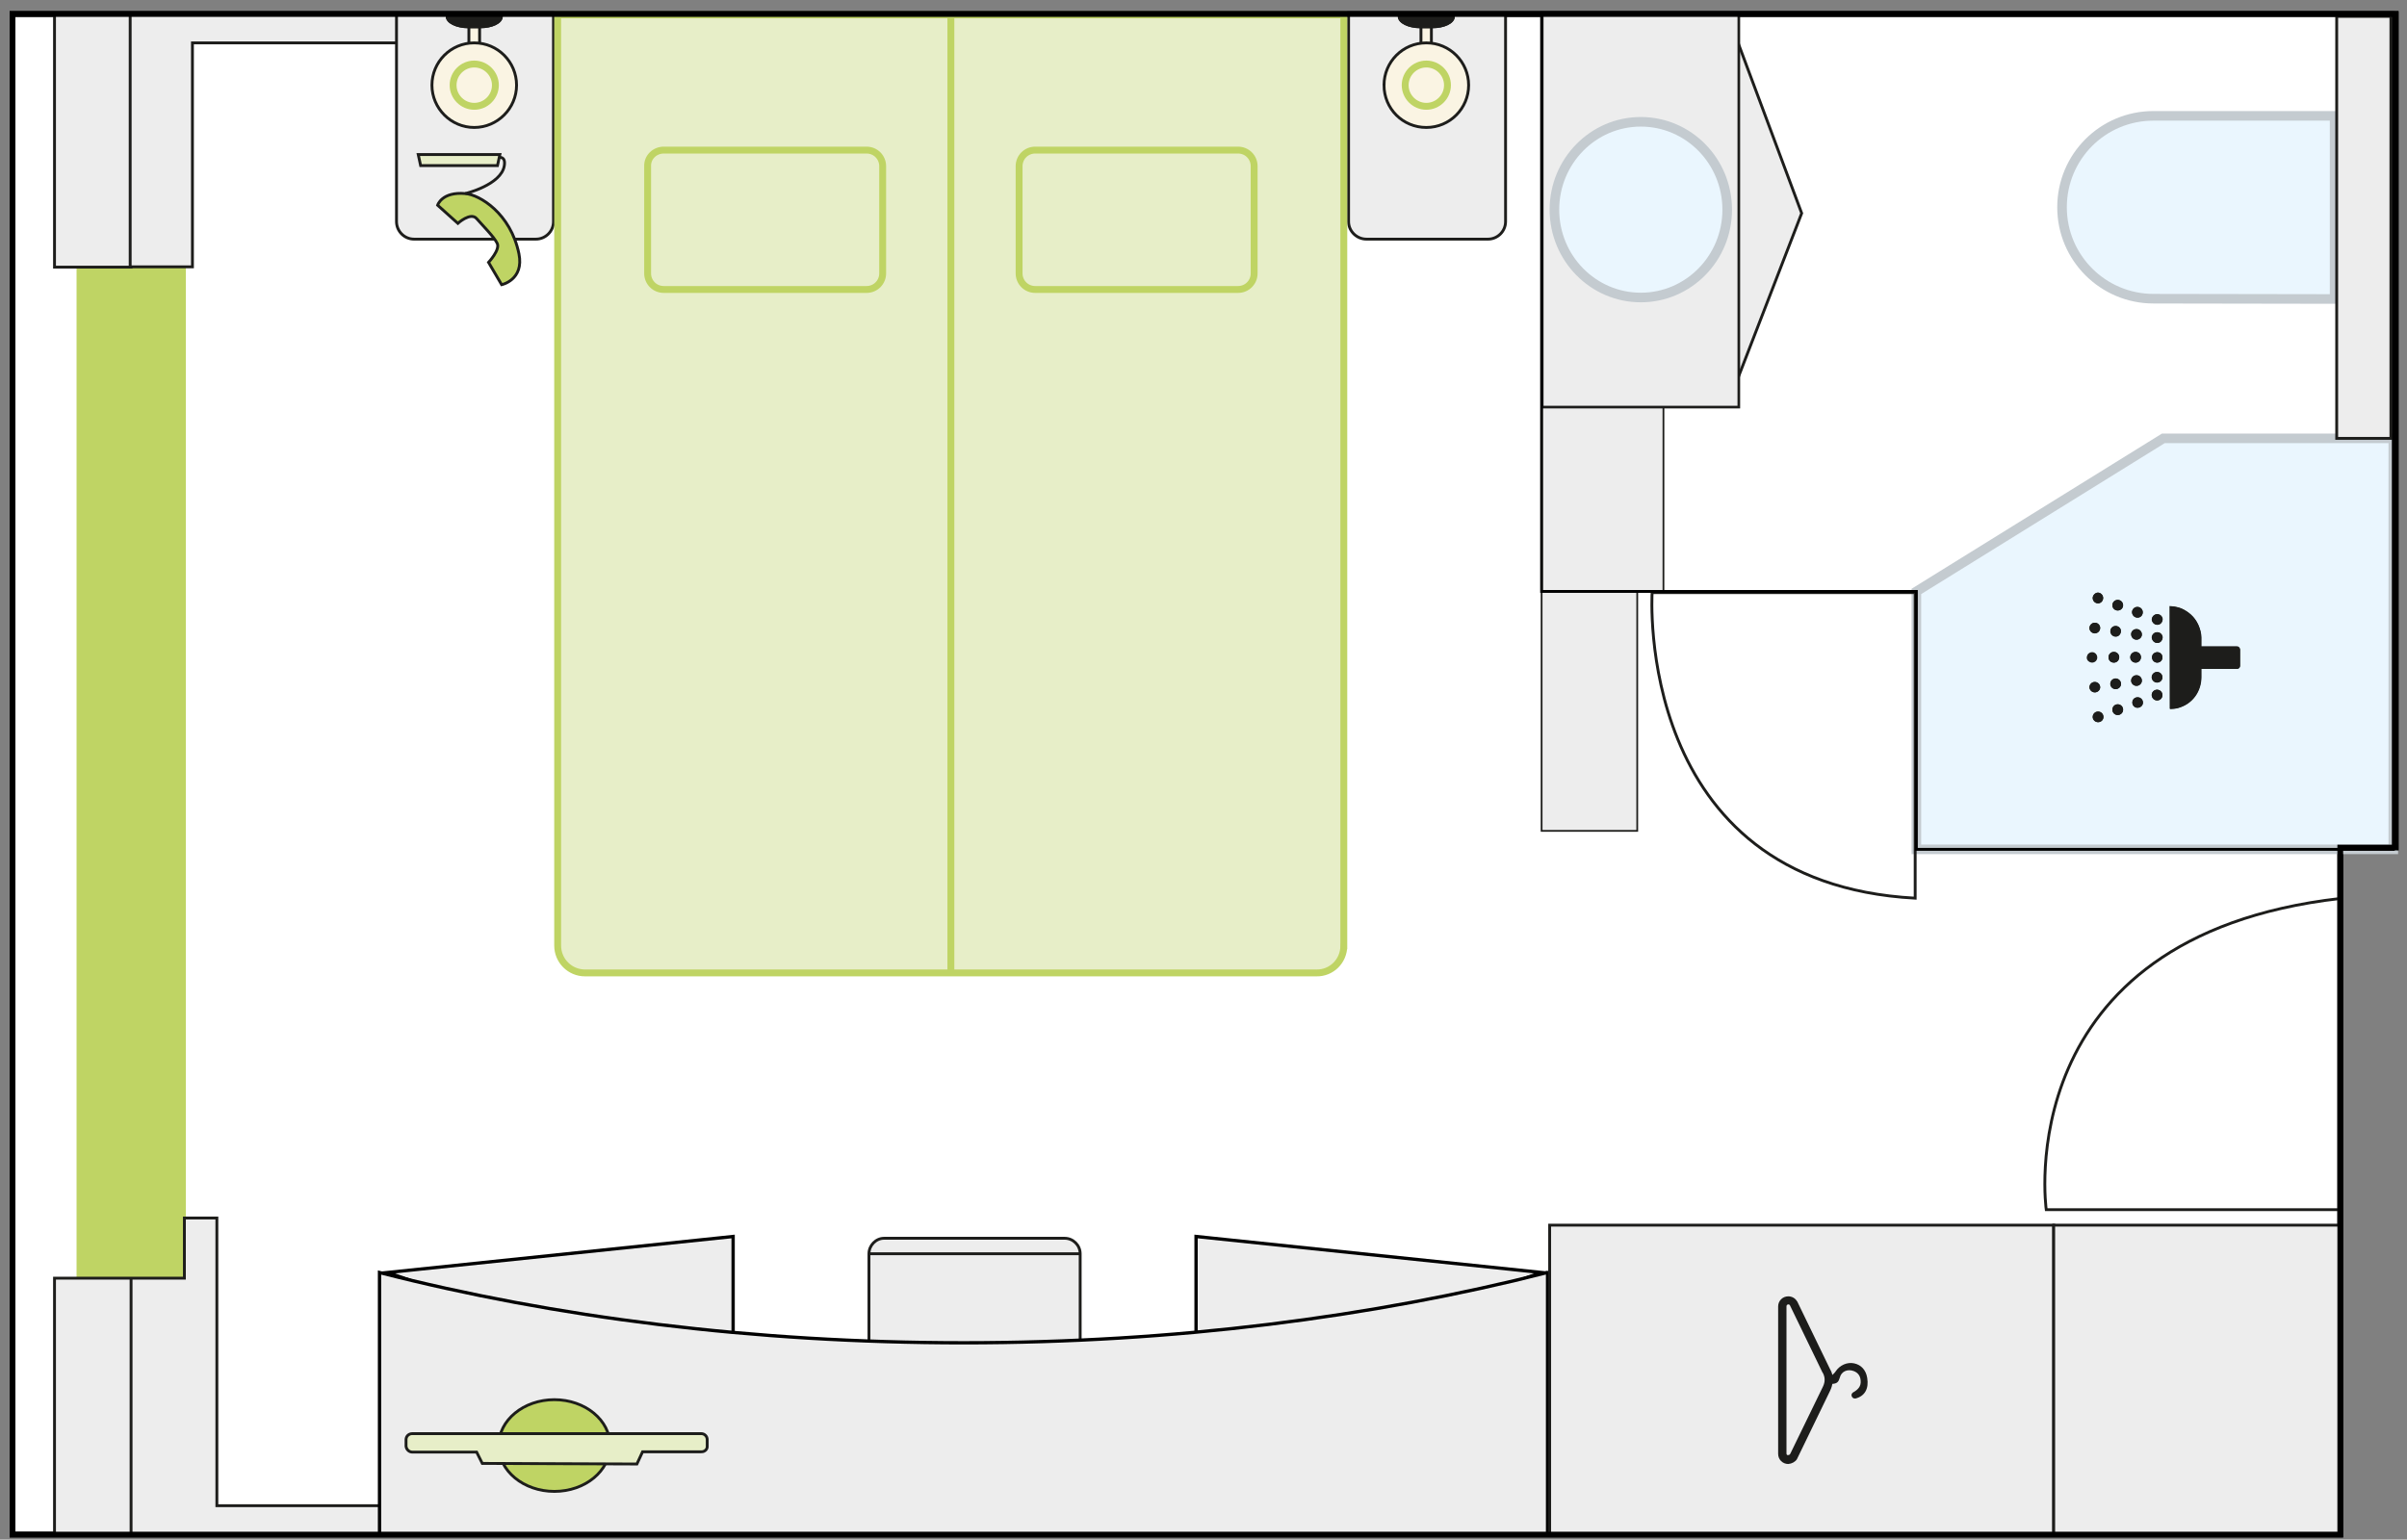 <?xml version="1.0" encoding="UTF-8"?>
<svg xmlns="http://www.w3.org/2000/svg" xml:space="preserve" id="a" x="0" y="0" style="enable-background:new 0 0 808 517" version="1.1" viewBox="0 0 808 517">
  <rect x="0" y="0" width="808" height="517" fill="#808080" stroke="none"/>
  <style>.st1{fill-rule:evenodd;clip-rule:evenodd;fill:#eaf6fe;stroke:#c4cbd0;stroke-width:3.22;stroke-miterlimit:10}.st3{fill:#ededed}.st3,.st4,.st5{stroke:#1d1d1b;stroke-width:.96;stroke-miterlimit:3.86}.st4{fill-rule:evenodd;clip-rule:evenodd;fill:#ededed}.st5{fill:none}.st6{fill:#ededed;stroke:#000;stroke-width:1.11;stroke-miterlimit:10}.st8,.st9{stroke:#1d1d1b;stroke-miterlimit:3.86}.st8{fill-rule:evenodd;clip-rule:evenodd;fill:#e7eec8;stroke-width:.96}.st9{fill:#ededed;stroke-width:.59}.st10{fill:#1d1d1b}.st13{fill:#faf4e3;stroke:#1d1d1b;stroke-width:.96}.st13,.st14,.st15,.st16{stroke-miterlimit:3.86}.st14{fill-rule:evenodd;clip-rule:evenodd;fill:#1d1d1b;stroke:#1d1d1b;stroke-width:.96}.st15,.st16{fill:#faf4e3;stroke:#bfd464;stroke-width:2.31}.st16{fill:#e7eec8}</style>
  <path d="M785.6 284.6h18.6V4.7H4.2v510.6h781.4z" style="fill:#fff;stroke:#000;stroke-width:1.93;stroke-miterlimit:10"></path>
  <path d="M803.4 147.2h-77.2l-82.9 51.4v86.6h160.1z" class="st1"></path>
  <path d="M25.7 4.7h36.7v424.5H25.7z" style="fill:#bfd464"></path>
  <path d="M18.3 4.7H44v85H18.3z" class="st3"></path>
  <path d="M64.6 14.4h69.7V4.7H43.7v84.9h20.9zM18.3 429.2H44v86.1H18.3zM134.3 505.6H72.8V409H61.9v20.2H44v86.1h90.3z" class="st3"></path>
  <path d="M291.7 452v-31c0-2.8 2.3-5.2 5.1-5.2h60.6c2.8 0 5.2 2.3 5.2 5.2v31h-70.9z" class="st4"></path>
  <path d="M291.6 421h70.9" class="st5"></path>
  <path d="m517.5 427.3-116-12.1v52.4zM130.1 427.3l116-12.1v52.4z" class="st6"></path>
  <path d="M519.5 427.3c-59 15-125.5 23.6-196 23.6s-137.1-8.5-196.1-23.6v88h392.1v-88z" class="st6"></path>
  <ellipse cx="186.1" cy="485.4" rx="18.7" ry="15.4" style="fill:#bfd464;stroke:#1d1d1b;stroke-width:.96;stroke-miterlimit:3.86"></ellipse>
  <path d="M235.5 487.5h-19.8l-1.9 4.1-51.9-.2-1.9-3.8h-21.6c-1.1 0-2-.9-2.1-2v-2.2c0-1.1.9-2 2.1-2h97c1.1 0 2 .9 2 2v2.2c.1 1-.8 1.9-1.9 1.9z" class="st8"></path>
  <path d="M517.5 135.9h40.9v62.7h-40.9z" class="st9"></path>
  <path d="M517.5 198.6h32.1V279h-32.1z" class="st9"></path>
  <path d="m783.7 100.4-60.8-.1c-16.9 0-30.7-13.7-30.7-30.7s13.7-30.7 30.7-30.7h60.8v61.5z" class="st1"></path>
  <path d="M784.4 5.5h18.2v141.7h-18.2zM520.2 411.4h169.2v103.9H520.2z" class="st3"></path>
  <path d="M689.4 411.4h96.2v103.9h-96.2z" class="st3"></path>
  <path d="M686.9 406.2s-13.1-91.7 98.7-104.5v104.5h-98.7zM554.6 199s-6.3 97.5 88.3 102.6V199h-88.3z" class="st5"></path>
  <path id="b" d="m603.2 490 11.1-22.9c.1-.2.6-1.2.8-2.4 1.6-.1 2.1-.7 2.5-2.1.5-2.1 2.6-3 4.7-2.2 1.5.6 2.2 1.7 2.3 3.2.2 2-1 3.1-2.6 4 0 0-.1 0-.1.1-.8.6-.2 2 .8 1.9h.2c3.1-.8 4.5-3.3 3.9-6.9-.4-2.6-2-4.4-4.4-4.9-2.3-.5-4.8.6-6.2 2.7-.3.5-.7.8-1.1 1.2-.2-1-.7-1.8-.8-2l-11-22.7-.1-.1c-.6-1-1.7-1.6-2.9-1.6-1.9 0-3.4 1.5-3.4 3.4v49.5c0 1.9 1.5 3.4 3.4 3.4 1.2-.1 2.3-.7 2.9-1.6zm-3.5-1.9v-49.5c0-.3.3-.6.6-.6.2 0 .4.1.5.2l11 22.7.1.1s.6 1 .6 2.2v.2c0 1.2-.6 2.3-.6 2.3L601 488.1l-.2.3c-.1.1-.3.2-.5.2-.3.1-.6-.1-.6-.5z" class="st10"></path>
  <path d="m581 133.2 23.8-61.6L581 7.8z" class="st3"></path>
  <path d="M517.7 4.3h66v132.4h-66z" style="fill:#ededed;stroke:#1d1d1b;stroke-width:.89;stroke-miterlimit:3.86"></path>
  <ellipse cx="550.8" cy="70.4" rx="29" ry="29.5" style="fill:#eaf6fe;stroke:#c4cbd0;stroke-width:3.22;stroke-miterlimit:10"></ellipse>
  <path d="M185.8 4.7v69.7c0 3.3-2.7 5.9-5.9 5.9H139c-3.3 0-5.9-2.7-5.9-5.9V4.7h52.7z" class="st4"></path>
  <path d="M157.4 5.5h3.6v23.1h-3.6z" class="st13"></path>
  <path d="M168.3 5.5c0 2-3.2 3.5-7.1 3.5h-4c-3.9 0-7.1-1.6-7.1-3.5h18.2z" class="st5"></path>
  <path d="M168.3 5.5c0 2-3.2 3.5-7.1 3.5h-4c-3.9 0-7.1-1.6-7.1-3.5h18.2z" class="st14"></path>
  <path d="M145 28.6c0-7.8 6.3-14.2 14.2-14.2s14.2 6.4 14.2 14.2c0 7.8-6.4 14.2-14.2 14.2S145 36.4 145 28.6z" class="st13"></path>
  <path d="M152.1 28.6c0-3.9 3.2-7.1 7.1-7.1s7.1 3.2 7.1 7.1c0 3.9-3.2 7.1-7.1 7.1s-7.1-3.2-7.1-7.1z" class="st15"></path>
  <path d="M505.4 4.7v69.7c0 3.3-2.7 5.9-5.9 5.9h-40.8c-3.3 0-6-2.7-6-5.9V4.7h52.7z" class="st4"></path>
  <path d="M477 5.5h3.5v23.1H477z" class="st13"></path>
  <path d="M487.9 5.5c0 2-3.2 3.5-7.1 3.5h-4c-3.9 0-7.1-1.6-7.1-3.5h18.2z" class="st5"></path>
  <path d="M487.9 5.5c0 2-3.2 3.5-7.1 3.5h-4c-3.9 0-7.1-1.6-7.1-3.5h18.2z" class="st14"></path>
  <path d="M464.6 28.6c0-7.8 6.3-14.2 14.2-14.2S493 20.8 493 28.6c0 7.8-6.3 14.2-14.2 14.2s-14.2-6.3-14.2-14.2z" class="st13"></path>
  <path d="M471.7 28.6c0-3.9 3.2-7.1 7.1-7.1s7.1 3.2 7.1 7.1c0 3.9-3.2 7.1-7.1 7.1s-7.1-3.2-7.1-7.1z" class="st15"></path>
  <path d="M451.1 317.6V5H187.2v312.5c0 5.1 4.1 9.2 9.2 9.2h245.5c5.1.1 9.2-4 9.2-9.1z" class="st16"></path>
  <path d="M222.8 50.4h68.1c3 0 5.4 2.4 5.4 5.4v36c0 3-2.4 5.4-5.4 5.4h-68.1c-3 0-5.4-2.4-5.4-5.4v-36c-.1-3 2.4-5.4 5.4-5.4zM347.5 50.4h68.1c3 0 5.4 2.4 5.4 5.4v36c0 3-2.4 5.4-5.4 5.4h-68.1c-3 0-5.4-2.4-5.4-5.4v-36c0-3 2.4-5.4 5.4-5.4z" class="st16"></path>
  <path d="M319.2 326.8V4.7" style="fill:none;stroke:#bfd464;stroke-width:2.31;stroke-miterlimit:3.86"></path>
  <path d="m164 88.1 4.4 7.5s7.6-1.6 5.8-10.4c-2.8-13.6-13.2-19.8-18-20.2-7.9-.7-9.3 3.9-9.3 3.9l6.8 6.1s4.3-3.9 6.3-1.6 5.9 6.2 6.9 8.3c1.1 2.1-2.9 6.4-2.9 6.4z" style="fill-rule:evenodd;clip-rule:evenodd;fill:#bfd464;stroke:#1d1d1b;stroke-width:.96;stroke-miterlimit:3.86"></path>
  <path d="M140.4 51.9h27.4l-.8 3.7h-25.8z" class="st8"></path>
  <path d="M156.2 65s12.1-2.9 13.1-9.4c.5-3.3-1.8-2.7-1.8-2.7" class="st5"></path>
  <path d="M785.6 284.6h18.6V4.7H4.2v510.6h781.4z" style="fill:none;stroke:#000;stroke-width:1.93;stroke-miterlimit:10"></path>
  <path d="M643.3 198.6v86.6h160.1V4.3H517.5v194.3z" style="fill:none;stroke:#000;stroke-width:.96;stroke-miterlimit:10"></path>
  <path d="M728.4 238h.1c.8 0 1.7-.1 2.5-.3 2.4-.6 4.3-1.9 5.8-3.9 1.4-1.9 2.1-4.2 2.1-6.5v-2.7h12c.5 0 1-.4 1-1V218c0-.5-.4-1-1-1h-12v-3c0-.8-.1-1.5-.3-2.2-.7-2.9-2.4-5.2-5-6.8-1.6-1-3.4-1.4-5.3-1.5l.1 34.5zm-18.8-15.5c1 0 1.8-.8 1.8-1.8s-.8-1.8-1.8-1.8-1.8.8-1.8 1.8c0 1.1.8 1.8 1.8 1.8zm.6-12.3c-1 0-1.8.8-1.8 1.8s.8 1.8 1.8 1.8 1.7-.8 1.7-1.8c.1-1-.7-1.8-1.7-1.8zm7.4-2.8c1 0 1.7-.8 1.7-1.8s-.8-1.8-1.8-1.8-1.8.8-1.8 1.8c.1 1 .9 1.8 1.9 1.8zm-.7 15.1c1 0 1.8-.8 1.8-1.8s-.8-1.8-1.8-1.8-1.8.8-1.8 1.8.8 1.8 1.8 1.8zm.3-7.7c1 0 1.8-.8 1.8-1.8s-.8-1.8-1.8-1.8-1.8.8-1.8 1.7c0 1.1.8 1.9 1.8 1.9zm-6.3 25.3c1 0 1.8-.8 1.8-1.8s-.8-1.8-1.8-1.8-1.8.8-1.8 1.8.8 1.8 1.8 1.8zm-7.7-31c-1 0-1.8.8-1.8 1.7 0 1 .8 1.8 1.8 1.8s1.8-.8 1.8-1.8c0-.9-.8-1.7-1.8-1.7zm20.9 26.1c1 0 1.8-.8 1.8-1.8s-.8-1.8-1.8-1.8-1.8.8-1.8 1.8c.1 1 .9 1.8 1.8 1.8zm-13.9-3.8c1 0 1.8-.8 1.8-1.7 0-1-.8-1.8-1.8-1.8s-1.8.8-1.8 1.8c0 .9.8 1.7 1.8 1.7zm-7 1.1c1 0 1.8-.8 1.8-1.7 0-1-.8-1.8-1.8-1.8s-1.8.8-1.8 1.8c.1.9.9 1.7 1.8 1.7zm20.9-3.3c1 0 1.8-.8 1.8-1.7 0-1-.8-1.8-1.8-1.8s-1.8.8-1.8 1.8c.1.9.9 1.7 1.8 1.7zm-6.9 1.1c1 0 1.8-.8 1.8-1.8s-.8-1.8-1.8-1.8-1.8.8-1.8 1.8.8 1.8 1.8 1.8zm-12.9 12.2c1 0 1.8-.8 1.8-1.8s-.8-1.8-1.8-1.8-1.8.8-1.8 1.8.8 1.8 1.8 1.8zm11.5-6.6c0 1 .8 1.8 1.7 1.8 1 0 1.8-.8 1.8-1.7 0-1-.8-1.8-1.8-1.8s-1.7.7-1.7 1.7zm8.4-20c1 0 1.7-.8 1.7-1.8s-.8-1.8-1.8-1.8-1.8.8-1.8 1.8c.1 1 .9 1.8 1.9 1.8zm-21.7-15.1c0 1 .8 1.8 1.8 1.8.9 0 1.7-.8 1.7-1.8s-.8-1.8-1.8-1.8c-.9 0-1.7.9-1.7 1.8zm8.4 4.2c1 0 1.8-.8 1.8-1.7 0-1-.8-1.8-1.8-1.8s-1.8.8-1.8 1.8c0 .9.8 1.7 1.8 1.7zm13.3 4.8c1 0 1.7-.8 1.7-1.7 0-1-.8-1.8-1.8-1.8s-1.8.8-1.8 1.8c.1.9.9 1.7 1.9 1.7zm-.1 12.7c1 0 1.8-.8 1.8-1.7 0-1-.8-1.8-1.7-1.8-1 0-1.8.7-1.8 1.7s.7 1.8 1.7 1.8z" class="st10"></path>
  <path d="M728.4 238v-34.4c1.9 0 3.7.5 5.3 1.5 2.6 1.5 4.2 3.8 5 6.8.2.7.3 1.5.3 2.2v3.1h12c.5 0 1 .4 1 1v5.4c0 .5-.4 1-1 1h-12v2.8c0 2.3-.7 4.6-2.1 6.5-1.5 2-3.4 3.2-5.8 3.9-.8.2-1.6.3-2.5.3-.1-.1-.2-.1-.2-.1zM700.5 220.6c.1-.2.1-.4.2-.6.3-.7 1.1-1.1 1.8-1 .8.1 1.4.7 1.5 1.5.2 1.1-.7 2.1-1.9 2-.8-.1-1.5-.7-1.6-1.5v-.4zM709.6 222.5c-1 0-1.8-.8-1.8-1.8s.8-1.8 1.8-1.8 1.8.8 1.8 1.8c-.1 1.1-.8 1.8-1.8 1.8zM710.2 210.2c1 0 1.8.8 1.8 1.7 0 1-.8 1.8-1.7 1.8-1 0-1.8-.8-1.8-1.8-.1-.9.7-1.7 1.7-1.7zM717.5 207.4c-1 0-1.8-.8-1.8-1.8s.8-1.8 1.8-1.8 1.8.8 1.8 1.8-.8 1.8-1.8 1.8zM716.9 222.5c-1 0-1.8-.8-1.8-1.8s.8-1.8 1.8-1.8 1.8.8 1.8 1.8c-.1 1.1-.8 1.8-1.8 1.8zM717.2 214.8c-1 0-1.8-.8-1.8-1.8s.8-1.7 1.8-1.7 1.8.8 1.8 1.8c0 .9-.8 1.7-1.8 1.7zM710.9 240.1c-1 0-1.8-.8-1.8-1.8s.8-1.8 1.8-1.8 1.8.8 1.8 1.8-.8 1.8-1.8 1.8zM703.2 209.1c1 0 1.8.8 1.8 1.8s-.8 1.8-1.8 1.8-1.8-.8-1.8-1.8c.1-1 .9-1.8 1.8-1.8zM724.1 235.2c-1 0-1.8-.8-1.8-1.8s.8-1.8 1.8-1.8 1.8.8 1.8 1.8c0 1.1-.8 1.8-1.8 1.8zM710.2 231.4c-1 0-1.8-.8-1.8-1.8s.8-1.8 1.8-1.8 1.8.8 1.8 1.8-.8 1.8-1.8 1.8zM703.2 232.5c-1 0-1.8-.8-1.8-1.7 0-1 .8-1.8 1.8-1.8s1.8.8 1.8 1.8c0 .9-.8 1.7-1.8 1.7zM724.1 229.2c-1 0-1.8-.8-1.8-1.8s.8-1.8 1.8-1.8 1.8.8 1.8 1.8-.8 1.8-1.8 1.8zM717.2 230.3c-1 0-1.8-.8-1.8-1.7 0-1 .8-1.8 1.8-1.8s1.8.8 1.8 1.8c0 .9-.8 1.7-1.8 1.7zM704.3 242.5c-1 0-1.8-.8-1.8-1.7 0-1 .8-1.8 1.8-1.8s1.8.8 1.8 1.8-.8 1.7-1.8 1.7zM715.8 235.9c0-1 .8-1.8 1.8-1.8s1.8.8 1.8 1.8-.8 1.7-1.8 1.7c-1.1 0-1.8-.7-1.8-1.7zM724.2 215.9c-1 0-1.8-.8-1.8-1.8s.8-1.8 1.8-1.8 1.8.8 1.8 1.8c-.1 1-.9 1.8-1.8 1.8zM702.5 200.8c0-.9.8-1.7 1.7-1.8 1 0 1.8.8 1.8 1.8s-.8 1.8-1.7 1.8c-1 0-1.8-.8-1.8-1.8zM710.9 205c-1 0-1.8-.8-1.8-1.8s.8-1.8 1.8-1.8 1.8.8 1.8 1.8-.8 1.8-1.8 1.8zM724.2 209.8c-1 0-1.8-.8-1.8-1.8s.8-1.8 1.8-1.8 1.8.8 1.8 1.8c-.1 1-.9 1.8-1.8 1.8zM724.2 222.5c-1 0-1.8-.8-1.8-1.8 0-.9.8-1.7 1.8-1.7s1.8.8 1.7 1.8c0 1-.8 1.7-1.7 1.7z" class="st10"></path>
</svg>
